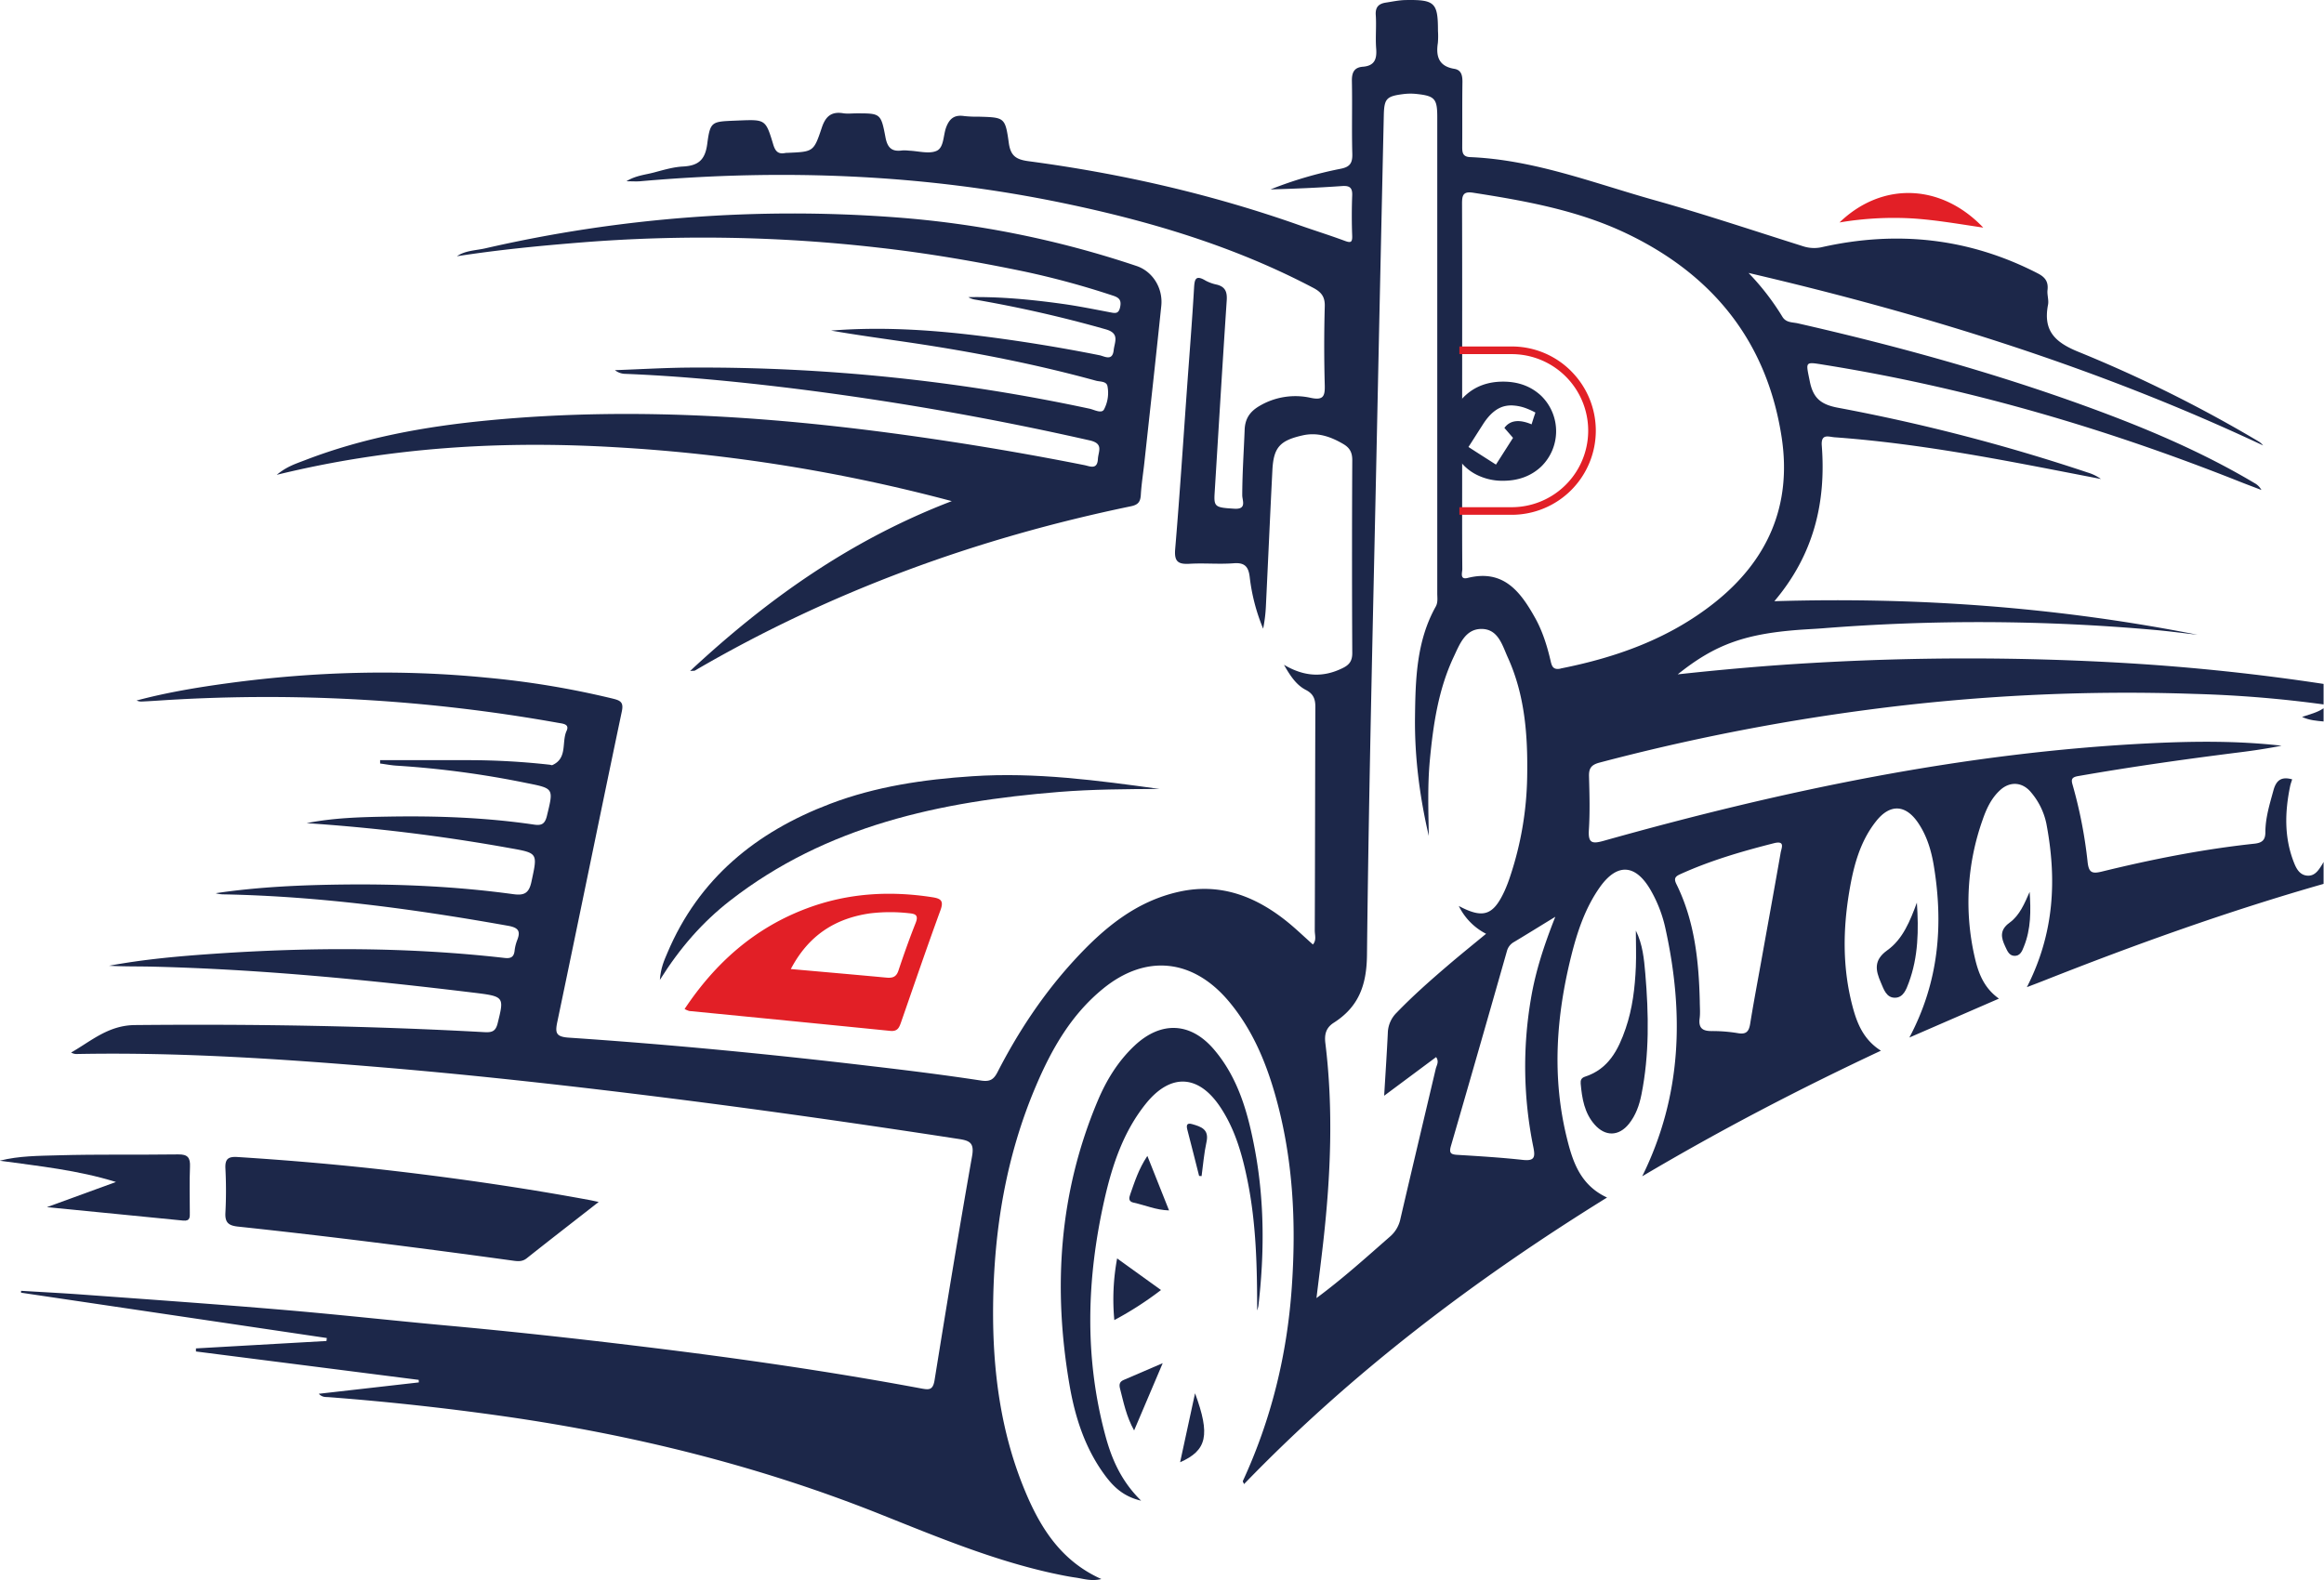 <svg id="Layer_1" data-name="Layer 1" xmlns="http://www.w3.org/2000/svg" xmlns:xlink="http://www.w3.org/1999/xlink" viewBox="0 0 1384.41 941.58"><defs><style>.cls-1{fill:none;}.cls-2{clip-path:url(#clip-path);}.cls-3{fill:#1c2749;}.cls-4{fill:#e21f26;}.cls-5{clip-path:url(#clip-path-2);}</style><clipPath id="clip-path"><rect class="cls-1" width="1384.16" height="941.58"/></clipPath><clipPath id="clip-path-2"><rect class="cls-1" x="869.36" y="206.45" width="81.26" height="100.27"/></clipPath></defs><title>KO-about-mission-bg</title><g class="cls-2"><path class="cls-3" d="M1384.16,429.83V422c-4,2.69-8.23,3.56-12.83,5.16,4.43,2.06,8.72,2.3,12.83,2.71"/><path class="cls-3" d="M1384.16,513.56c-.35.64-.69,1.28-1.08,1.9-2,3.16-4.23,6.56-8.55,6.27s-6.37-3.73-7.78-7.21c-6.13-15.07-5.73-30.56-2.5-46.17.26-1.26.74-2.47,1.2-4-6.38-1.79-9.49.5-11.14,6.52-2.24,8.22-4.8,16.35-4.82,24.95,0,4.59-1.81,6.36-6.54,6.87-30.7,3.28-60.93,9.28-90.89,16.62-5.92,1.45-7.75.53-8.46-5.62a273.36,273.36,0,0,0-8.95-46.07c-.93-3.16-.62-4.53,3.29-5.21,32.43-5.67,65-10.25,97.66-14.34,7.87-1,15.71-2.21,23.54-3.76-25.74-2.94-51.54-2.73-77.34-1.49-111.32,5.36-219.56,28.12-326.48,58.16-6.92,1.94-9.33,1.39-8.82-6.51.68-10.59.37-21.27.08-31.91-.13-4.77,1.31-6.86,6.22-8.17a1274.84,1274.84,0,0,1,158.6-31.33,1176.8,1176.8,0,0,1,195.79-9.62,711.19,711.19,0,0,1,77,6.28V407.5q-58.47-8.88-117.53-12.41a1600.59,1600.59,0,0,0-187.4-.07c-26.47,1.51-52.87,3.85-79.83,6.77,22.51-18.05,40.53-24.41,75-26.71,3.72-.24,7.44-.42,11.15-.71a1179.34,1179.34,0,0,1,198.44,1c8.37.76,16.71,1.88,25.07,2.84-82.82-16.35-166.45-22.59-252.1-20,23.49-27.74,30.85-58.81,28.25-92.67-.57-7.39,4.08-5.27,7.61-5,35.58,2.58,70.74,8.18,105.77,14.69,17.66,3.28,35.28,6.77,52.92,10.16a26.71,26.71,0,0,0-7.9-3.85,1117.05,1117.05,0,0,0-148.75-38.6c-10.21-1.92-14.8-5.72-16.8-15.74-2.39-12-3.21-11.72,8.91-9.78,85.1,13.65,167.25,37.78,247.24,69.57,4.28,1.7,8.6,3.3,12.9,4.95a10.23,10.23,0,0,0-4.12-4.1c-31.4-18.7-64.92-32.83-99.15-45.32C1187.38,221.91,1129.55,206,1071,192.66c-3.17-.72-7-.31-9.19-3.87a149,149,0,0,0-20.2-26.16c105.57,24.6,208.39,56.61,306.52,102.77a10.56,10.56,0,0,0-3-2.57,800.93,800.93,0,0,0-106.93-53.17c-14.27-5.77-21.17-12.73-18.18-28.12.54-2.78-.64-5.86-.31-8.71.58-5-1.42-7.68-5.78-9.93-40.91-21.08-83.8-25.66-128.43-15.68a21.2,21.2,0,0,1-11.6-.56c-29.38-9.25-58.61-19.07-88.26-27.38-36.23-10.16-71.65-24.09-109.89-25.67-4.65-.19-4.72-3.07-4.7-6.51.09-12.77-.06-25.54.13-38.31,0-3.9-.66-7.1-4.88-7.79-9.21-1.52-11-7.39-9.76-15.43a47.67,47.67,0,0,0,.06-7.17c0-16.79-1.86-18.67-19.24-18.37-3.94.06-7.88.92-11.81,1.52-4.24.64-6.35,2.68-6,7.48.45,6.62-.28,13.33.24,19.94.5,6.29-1,10.25-7.94,10.79-5.36.41-6.63,3.67-6.52,8.72.3,14.36-.16,28.74.24,43.09.16,5.52-1.32,7.91-7,9a235.64,235.64,0,0,0-41.71,12.28c14.26-.39,28.46-1,42.64-2,4.53-.31,6.2,1,6,5.67-.3,8-.3,16,0,23.93.15,4.18-1,4.32-4.54,3-9-3.33-18.08-6.15-27.08-9.33-52.3-18.46-106.09-30.74-161-38.05-7.58-1-10.86-3.13-11.94-10.95-2.11-15.21-2.61-15.14-17.75-15.6a71.3,71.3,0,0,1-8.77-.36c-5.6-.86-8.7,1.21-10.76,6.62-1.86,4.86-1.26,12.15-5.77,14.12s-10.92.07-16.49-.14a22.3,22.3,0,0,0-4-.12c-6.14.86-8.74-1.56-9.93-7.88-2.68-14.29-3.09-14.22-17.24-14.22-2.66,0-5.38.35-8-.07-7.09-1.15-10.48,2-12.68,8.59-4.8,14.42-5.08,14.33-20.13,15a10.6,10.6,0,0,0-1.59.09c-4.25.88-6-1-7.22-5.09-4.5-14.94-4.67-14.89-20.47-14.27l-2.39.1c-13.77.58-14.68.46-16.44,13.82-1.24,9.54-5.29,13-14.36,13.5-5.76.28-11.52,2-17.15,3.5-5.3,1.45-11,1.79-16.66,5.29,3.41,0,5.81.19,8.17,0,84.75-7.48,169-4.29,252.41,13.08,51.57,10.73,101.74,25.74,148.62,50.44,4.8,2.53,7,5.34,6.82,11q-.65,23.53,0,47.09c.15,6.45-.85,9-8.28,7.45a42,42,0,0,0-30.8,4.93c-5.33,3.18-8.38,7.26-8.64,14.05-.5,13-1.4,26-1.43,39.06,0,3.13,2.88,8.5-4.73,8-11.4-.68-12.24-1.07-11.72-9.4,2.37-38.22,4.64-76.45,7.2-114.66.34-5-.77-8.14-5.84-9.43a24.75,24.75,0,0,1-6.72-2.4c-6.34-3.82-6.62-.4-6.93,4.88-1.15,19.64-2.73,39.26-4.14,58.89-2.3,32.09-4.38,64.2-7.08,96.26-.63,7.5,1.9,9.06,8.64,8.67,8.74-.51,17.59.37,26.31-.31,6.66-.52,8.75,2.25,9.46,8.22a114.07,114.07,0,0,0,8,30.76,90,90,0,0,0,1.66-13.89c1.3-26.83,2.48-53.67,3.84-80.5.69-13.61,4.44-17.72,18-20.78,8.93-2,16.71.72,24.27,5.16,3.85,2.25,5.34,5.06,5.32,9.67q-.3,57.45,0,114.92c0,4.9-2,7.13-5.93,9-11.27,5.48-22.37,5.25-34.75-2.06,4,7.1,7.61,12.19,13.08,15,4.53,2.36,5.63,5.54,5.61,10.16-.16,44.39-.17,88.79-.35,133.18,0,2.69,1.15,5.73-1.11,8.31-5.49-4.87-10.62-9.87-16.21-14.29-18.56-14.66-39.17-22.41-63.12-17.23-26.21,5.67-45.6,22.06-63.06,41.12-18.25,19.92-33.07,42.28-45.4,66.28-2.19,4.26-4.23,6-9.69,5.21-21.53-3.29-43.16-6-64.79-8.52-60.21-7.16-120.54-13-181-17.07-7.75-.52-8.18-2.91-6.83-9.41,12.91-61.62,25.47-123.32,38.42-184.93,1.08-5.1-.42-6.41-4.83-7.52a522.43,522.43,0,0,0-76.2-12.67c-51.06-5-102-3.58-152.8,3.25-18.57,2.5-37.06,5.56-55.21,10.4a6.48,6.48,0,0,0,3.19.61c2.92-.12,5.84-.3,8.76-.49a983.73,983.73,0,0,1,239.14,13.19c2.85.51,7,.7,5,4.89-3,6.69.71,16.22-8.42,20.28-.4.18-1-.15-1.56-.21a438,438,0,0,0-47.76-2.72h-53.3v2c3.38.44,6.75,1.11,10.15,1.3a560.56,560.56,0,0,1,77.2,10.35c16.29,3.24,16,3.14,12,19.62-1.21,4.92-3.33,5.77-7.7,5.12-28.75-4.23-57.69-5.26-86.69-4.76-16.32.29-32.65.69-48.74,3.91a1085.35,1085.35,0,0,1,121.07,14.86c16.94,3,16.54,2.93,12.83,20.16-1.5,6.93-4.49,8.15-10.87,7.27-33-4.5-66.21-6.07-99.48-5.75-26,.26-51.94,1.36-77.71,5.19a16.86,16.86,0,0,0,4.73.69c57,1.1,113.36,8.73,169.44,18.72,6.4,1.14,7.55,3.34,5.34,8.82a25.31,25.31,0,0,0-1.47,6.18c-.47,3.75-2.35,4.57-6,4.16-57.27-6.51-114.66-6.44-172.08-2.55-21.24,1.44-42.47,3.29-63.46,7.21,8.8.51,17.57.32,26.32.54,63.87,1.57,127.37,7.8,190.74,15.48,18.53,2.24,18.3,2.48,14.39,18.31-1.18,4.75-3.36,5.47-7.83,5.23-69.34-3.83-138.73-4.88-208.18-4.23-15.94.15-26,9.48-38.06,16.37a6.53,6.53,0,0,0,3.91.87c61.25-1.14,122.26,3,183.24,8.12,56.7,4.79,113.23,11.16,169.67,18.27,57.48,7.25,114.82,15.46,172.08,24.27,6.72,1,9.14,2.58,7.79,10.25-7.86,44.47-15.18,89-22.37,133.63-1,5.87-3.36,5.59-8.06,4.72C493.69,817,438.45,809.1,383,802.36c-38.75-4.72-77.54-9-116.42-12.54-32.7-3-65.34-6.62-98-9.39-39.4-3.35-78.84-6.12-118.27-9-12.57-.94-25.17-1.57-37.76-2.34v1.13l182.13,27c-.07.59-.13,1.18-.19,1.77l-77.76,4.42v1.83l132.7,16.92.07,1.51-59.6,6.78c2.11,2.18,4.07,1.88,5.86,2q52.5,4,104.62,11.43c76.84,11,151.72,29.48,223.88,58.28,33.56,13.39,66.91,27.3,102.35,35.13,4.67,1,9.37,2,14.09,2.67s9.41,2.35,15.38.87c-23.69-10.63-36-30-45.11-51.64-14.89-35.35-19.72-72.61-19.37-110.69.41-45.36,7.63-89.44,25.49-131.4,9.34-22,21-42.49,39.86-57.89,25.59-21,53.73-18,75.07,7.43,13.43,16,21.52,34.7,27.26,54.49,11,38,13,76.79,10.22,116.12-2.82,40.23-12.25,78.59-29.13,115.18-.13.29.32.85.71,1.83,64.3-66.57,137.32-121.84,216.25-170.74-16-7.39-20.52-21.5-24-35.7-8.9-36.18-6.3-72.25,2.62-108.08,3.61-14.5,8.32-28.63,17-41,10.26-14.55,21.16-14,30.14,1.25a79.69,79.69,0,0,1,9.12,23.72c10.91,50,9.82,99-13.94,147.15,46.54-27.57,93.49-52,142.2-74.84-10.38-6.54-14.29-16.3-17-26.73-5.9-22.53-5.67-45.29-1.87-68,2.51-15,6.27-29.75,16-42,8.34-10.55,17.69-10,25.16,1.18,5.13,7.66,7.72,16.35,9.2,25.29,5.78,35.12,3.12,69.15-14.54,102.42L1190.77,595c-9.11-6.48-12.36-15.51-14.46-24.81a146.45,146.45,0,0,1,4.72-81.68c2.28-6.6,5.13-12.83,10.37-17.66,6-5.55,13.52-4.94,18.62,1.39a41.84,41.84,0,0,1,9,18.47c6.25,32.93,4.91,65.06-11.6,97.46,4.38-1.68,7.29-2.78,10.17-3.92,54.8-21.68,110.24-41.54,166.87-57.7ZM855.46,629.78c2,2.82.31,4.93-.19,7.08-7,29.73-14.08,59.44-21,89.2a19,19,0,0,1-6.21,10.7c-14.14,12.37-28.08,25-43.84,36.67,1.38-11.37,2.85-22.73,4.12-34.11,4.37-39.22,6-78.48,1.18-117.77-.66-5.38.45-9.26,5-12.17,14.8-9.45,19.59-22.31,19.79-40.38,1.11-103.13,3.74-206.24,5.89-309.35q2-95.29,4.12-190.57c.22-10.22,1.4-11.7,11.48-13a34,34,0,0,1,8-.1c10.92,1.16,12.38,2.86,12.38,13.8V353.61c0,2.62.49,5.31-.91,7.81-11.5,20.57-12.08,43.3-12.35,65.89-.28,23.85,2.79,47.45,8.21,70.75-.23-15-.78-30,.62-45,2-21.23,5.06-42.26,14.27-61.79,3.48-7.36,6.8-16.49,16.46-16.53,10,0,12.41,9.67,15.73,17,10.26,22.58,11.95,46.7,11.53,71a196.88,196.88,0,0,1-10.1,59.32A86.85,86.85,0,0,1,896.2,531c-6.7,14.45-12.71,16.52-27.19,8.8a36.75,36.75,0,0,0,16.25,16.57c-7.87,6.5-15.43,12.59-22.8,18.9-10.51,9-20.86,18.13-30.47,28.1a17.54,17.54,0,0,0-5.26,12c-.56,11.89-1.36,23.78-2.18,37.49l30.91-23m57.94,53.54c1.26,6.12.72,8.46-6.31,7.69-12.93-1.42-25.94-2.21-38.94-3-3.91-.22-5-1.13-3.87-5.13q16.86-58.12,33.41-116.32a8.64,8.64,0,0,1,4.25-5.4c7.49-4.49,14.91-9.11,24.56-15-6.9,17.42-11.92,33-14.59,49.23a239.55,239.55,0,0,0,1.49,87.92m16.16-285c-4.25.84-5.09-1.3-5.8-4.37-2.1-9.09-4.87-18-9.44-26.14-8.73-15.56-18.85-28.85-40.06-23.52-4.83,1.22-3.14-3.28-3.16-5.31-.16-19.4-.09-38.82-.09-58.23V229.72c0-36.12.06-72.24-.07-108.37,0-4.78.53-7.47,6.49-6.54,31.3,4.87,62.54,10.49,91.32,24.21,51.41,24.5,83.79,64.33,92.56,121.39,6.25,40.69-8.25,73.64-40.27,98.92-26.91,21.26-58.23,32.42-91.48,39m131.18,109.73c-3.89,22.22-7.94,44.4-11.92,66.6-2.12,11.75-4.34,23.48-6.23,35.27-.72,4.46-2.21,6.54-7.2,5.67a92.63,92.63,0,0,0-15.86-1.27c-5.39,0-7.78-1.84-7.06-7.5.45-3.4.09-6.9.09-10.35-.58-24-3.06-47.72-13.9-69.67-1.61-3.25-.87-4.53,2.19-5.91,17.95-8.16,36.76-13.64,55.82-18.48,6.95-1.77,4.57,2.78,4.07,5.64"/><path class="cls-3" d="M411.09,399.79c46.06-42.88,95.62-78.1,155.88-101.21A996.59,996.59,0,0,0,367.08,266.5c-67.47-4-134.37-.21-202.22,16.41,6-5,11.43-6.63,16.6-8.63,35-13.54,71.54-20.13,108.67-23.73,92-8.94,183.21-1.55,274.17,12.27q41,6.23,81.64,14.31c3.2.63,7.74,3,8.08-3.61.23-4.55,3.63-9.21-4.87-11.12a1811.82,1811.82,0,0,0-178.9-31.23c-32.47-3.93-65-7.11-97.71-8.42a10.12,10.12,0,0,1-6.22-2.2c15.33-.54,30.66-1.49,46-1.54A1102.37,1102.37,0,0,1,649,243.5c2.88.62,7.27,3.16,8.7.39a21.21,21.21,0,0,0,2-13.91c-.66-2.92-4.43-2.49-6.82-3.15-36.42-10-73.45-17.19-110.79-22.72-15.68-2.32-31.4-4.44-47-7.14,29.31-2.34,58.44-.54,87.48,3q36.4,4.5,72.38,11.68c2.92.58,7.76,3.78,8.47-3,.51-4.84,3.78-10-4.59-12.39a750.31,750.31,0,0,0-77.64-17.69,11.75,11.75,0,0,1-4.37-1.52c18.7-.37,37.22,1.39,55.67,3.94,9.72,1.34,19.37,3.3,29,5.13,2.88.54,4.87.93,5.74-3s-.23-5.66-4-6.9a500.58,500.58,0,0,0-52.84-14.4c-28.85-6-57.88-11-87.18-14.28a915,915,0,0,0-176.76-3.1c-24.83,2-49.61,4.4-74.27,8.23,5.14-3.5,11.22-3.4,16.91-4.7a818,818,0,0,1,244-18.5,587.71,587.71,0,0,1,143.92,29c9.57,3.19,15.87,13.11,14.77,23.78-3.24,31.19-6.71,62.37-10.1,93.55-.69,6.34-1.72,12.65-2.09,19-.24,4.08-1.49,5.93-5.81,6.83-91.72,19-178.71,50.58-259.77,97.88-.38.22-.94.11-2.89.27"/><path class="cls-3" d="M356.65,716.14c-15.34,12-29.18,22.69-42.89,33.58-2.67,2.12-5.36,1.79-8.26,1.39-54.48-7.49-109-14.45-163.71-20.28-5.71-.61-7.83-2.44-7.51-8.3a256.55,256.55,0,0,0,0-26.31c-.29-5.75,1.71-7.2,7.25-6.84,31.57,2,63.08,4.74,94.49,8.43,38.52,4.53,76.9,10.12,115,17.17,1.22.22,2.43.5,5.57,1.16"/><path class="cls-3" d="M748.89,780.89c0-26.15-.58-51.84-5.7-77.23-3.12-15.42-7.31-30.51-16.13-43.84-13-19.69-29.76-20.59-44.59-2.07C669.21,674.33,662.64,694,658,714.34c-10.66,47-12.18,94.1.47,141,3.76,13.95,9.39,27.1,21.3,38.8-10.55-2.45-16.49-8.3-21.53-15.1-11.85-16-17.78-34.46-21.1-53.68-10-58-6.3-114.72,16.76-169.44,5.18-12.32,12.11-23.66,22-32.93,15.66-14.69,33.29-14.07,47.26,2.3,14.65,17.18,20.38,38.3,24.4,59.83,5.74,30.82,5.68,61.86,2.07,92.94a18,18,0,0,1-.76,2.79"/><path class="cls-4" d="M407.82,601.18c18.41-27.66,42-48.52,73.19-60.09,24.21-9,49.12-10.45,74.53-6.48,5,.79,6.72,2.16,4.72,7.65-8.1,22.17-15.74,44.5-23.49,66.8-1.11,3.18-2.07,5.61-6.47,5.16q-59.82-6-119.67-11.84a12.46,12.46,0,0,1-2.81-1.2m63.27-23.8c19.83,1.76,38.36,3.37,56.87,5.1,3.56.33,5.94-.23,7.24-4.16,3.18-9.57,6.56-19.09,10.28-28.47,1.89-4.78-.37-5.41-4.16-5.75a100.17,100.17,0,0,0-23.09.11c-20.72,3-36.59,13.07-47.14,33.17"/><path class="cls-3" d="M690.89,470.06c-20.08.12-40.2.19-60.26,1.81-70.49,5.72-138.23,20-195.76,64.77-16.22,12.64-29.71,27.92-41.78,47.21.5-7.09,2.55-11.59,4.43-16,18.73-44.44,52.93-72.19,97-88.92,27.26-10.36,55.7-14.53,84.81-16.44C617,460,653.85,465,690.93,470.1"/><path class="cls-3" d="M0,691.53c11.33-2.86,23-2.84,34.5-3.17,23.88-.69,47.78-.21,71.68-.54,5.69-.09,7.23,2,7,7.35-.39,9-.1,18-.11,27.08,0,2.66.4,5.41-3.94,5-26.3-2.65-52.62-5.17-81.19-8l41.13-15C46.33,697.16,23.14,694.81,0,691.6"/><path class="cls-3" d="M974.53,554.57c4,8.09,4.83,16.79,5.57,25.42,2.06,24.14,2.49,48.28-2.3,72.22-1.26,6.31-3.39,12.33-7.45,17.41-6,7.46-14.05,7.65-20.4.46-6.13-6.94-7.55-15.61-8.33-24.44-.18-2,.34-3.42,2.64-4.16,13.93-4.53,19.79-16,24.13-28.62,4.1-11.92,5.56-24.31,6.09-36.81.3-7.15,0-14.32,0-21.48"/><path class="cls-4" d="M1095.79,132.55c25.54-24.61,60.75-23.11,85.63,3.06-14.59-2.15-28.31-4.58-42.23-5.47a194.25,194.25,0,0,0-43.4,2.41"/><path class="cls-3" d="M1141.89,537.74c1.1,16.31.89,32.33-4.82,47.72-1.45,3.92-3.17,8.81-8,9-5.43.2-6.94-5.14-8.69-9.16-3.06-7.08-4.43-13.17,3.86-19.09,9.35-6.67,13.66-17.66,17.67-28.46"/><path class="cls-3" d="M663.8,786.53a133.43,133.43,0,0,1,1.67-36.73l26.14,18.82a199.56,199.56,0,0,1-27.81,17.91"/><path class="cls-3" d="M675.61,852.32c-4.7-8.44-6.29-16.78-8.42-25-.63-2.41-.26-4.08,2.2-5.12,7.2-3.05,14.38-6.17,23.24-10-6,14.23-11.37,26.76-17,40"/><path class="cls-3" d="M683.48,688.71C688,700,692,710.22,696.4,721.19c-7.82-.21-14.33-3.18-21.14-4.63-3.09-.65-2.76-2.81-2-4.87,2.63-7.42,4.93-15,10.25-23"/><path class="cls-3" d="M1209.06,531.31c.76,11.16.84,22.22-3.44,32.72-1,2.58-2.25,5.8-5.91,5.47-3-.28-4-3.08-5.15-5.47-2.55-5.36-3.51-9.89,2.55-14.28s8.91-11.49,12-18.44"/><path class="cls-3" d="M711.89,830.14c9.16,24.87,7.16,34-8.9,41.1,3-13.62,5.78-26.68,8.9-41.1"/><path class="cls-3" d="M714.31,700.64c-2.33-9.17-4.6-18.35-7-27.49-.73-2.79-.29-4.29,2.91-3.36,5.26,1.52,10.15,3.06,8.5,10.6-1.47,6.68-2,13.57-2.93,20.36l-1.47-.11"/></g><g class="cls-5"><path class="cls-3" d="M918,235.75q-9-8.37-22.62-8.36t-22.61,8.36a29.7,29.7,0,0,0-3.4,3.78v34.68a28.5,28.5,0,0,0,9.8,8.42,34.07,34.07,0,0,0,16.21,3.82q13.64,0,22.62-8.36a29.44,29.44,0,0,0,.71-41.63c-.23-.24-.47-.48-.71-.71m-4.3,12.86-1.34,4.22c-.79-.34-1.55-.62-2.3-.87q-9.43-3.12-13.89,3l5.14,5.92-7.77,12.18-2.4,3.75-11.38-7.27-5-3.22,2-3.1,3.32-5.21,3.32-5.19q6.18-9.69,13.8-11a17.63,17.63,0,0,1,3.48-.26,26.91,26.91,0,0,1,9.48,2.13,43.78,43.78,0,0,1,4.49,2.12Z"/><path class="cls-4" d="M935.94,221.13a49.85,49.85,0,0,0-35.45-14.69H869.36V211h31.13a45.6,45.6,0,1,1,0,91.2H869.36v4.53h31.13a50.13,50.13,0,0,0,35.45-85.58"/></g></svg>